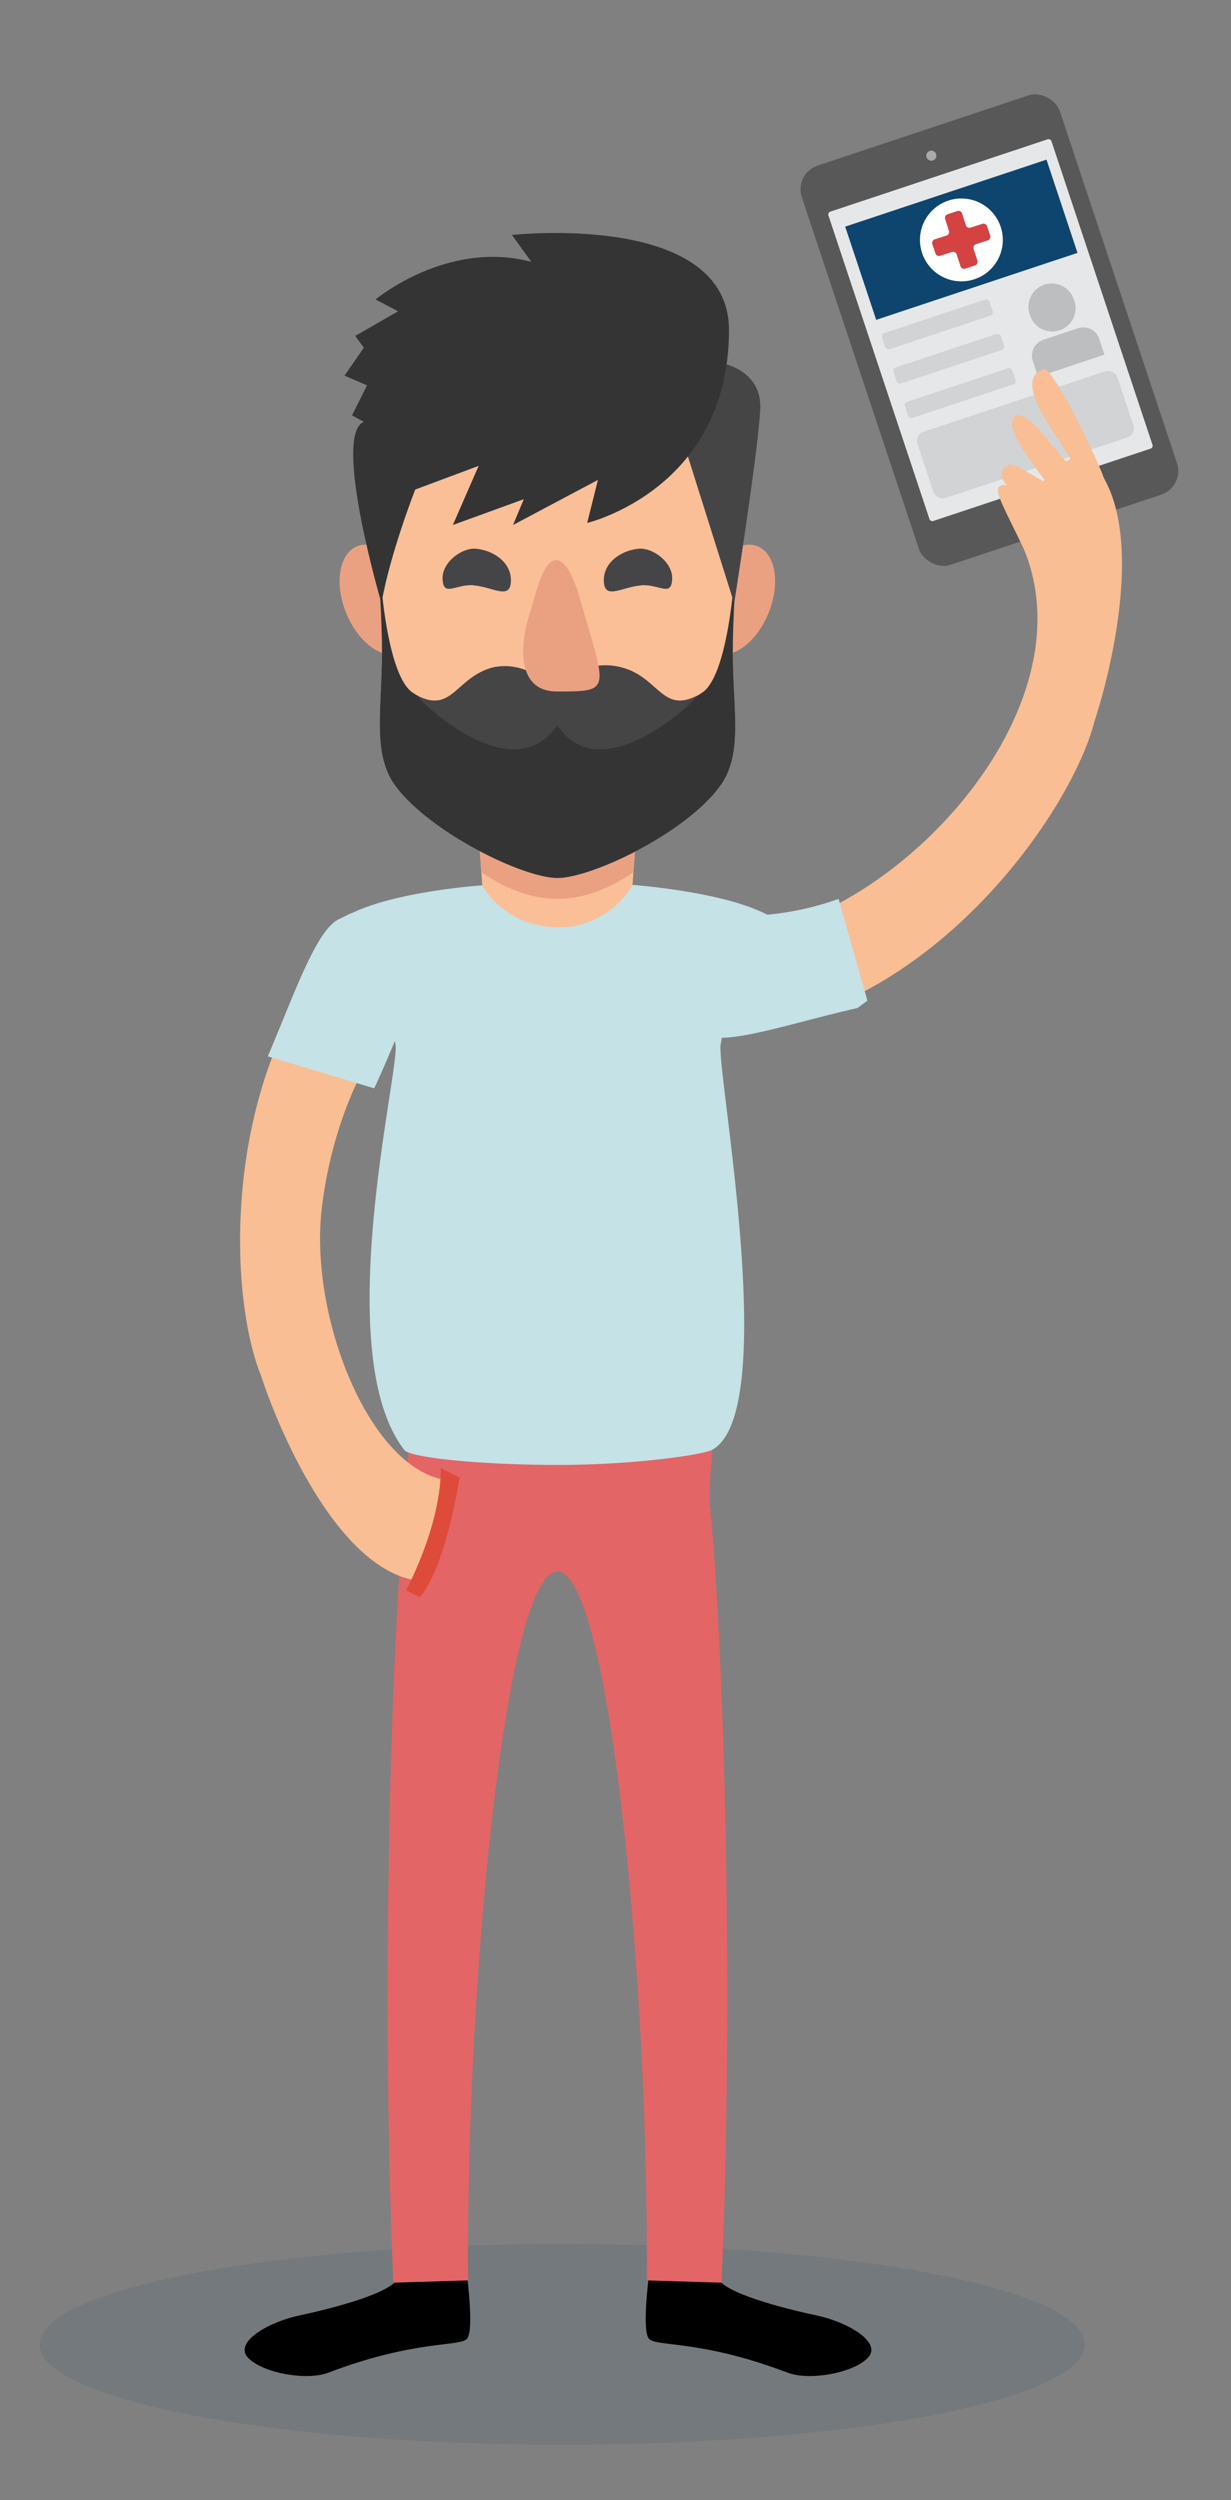 <svg xmlns="http://www.w3.org/2000/svg" viewBox="0 0 327.78 665.54"><rect x="0" y="0" width="327.78" height="665.54" fill="#808080" stroke="none"/><defs><clipPath id="clip-path"><path class="cls-1" d="M124.74 185.31l5.92 81.08h35.51l5.92-81.08h-47.35z"/></clipPath><clipPath id="clip-path-2"><path class="cls-1" d="M148.41 233.74c9.09 0 34-11.8 43.27-24.38 6.33-8.57 3.45-20.44 3.45-36.11 0-38.64 14.51-85.74-46.72-85.74s-46.71 47.1-46.71 85.74c0 15.93-2.75 27.62 3.77 36.23 9.29 12.27 33.85 24.26 42.94 24.26z"/></clipPath><style>.cls-1{fill:#fabf97}.cls-5{fill:#aaa}.cls-9{fill:#d1d3d4}.cls-13{fill:#f9be93}.cls-14{fill:#eaa182}.cls-17{fill:#343435}.cls-20{fill:#c5e2e6}</style></defs><g style="isolation:isolate"><g id="medical_records" data-name="medical records"><rect x="227.24" y="31.87" width="72.42" height="112.01" rx="6.63" transform="rotate(-18.41 263.484 87.883)" fill="#585858"/><rect x="232.44" y="44.48" width="62.59" height="86.79" rx=".78" transform="rotate(-18.41 263.767 87.898)" fill="#e6e7e8"/><path class="cls-5" d="M248.41 42.71a1.34 1.34 0 11.85-1.69 1.32 1.32 0 01-.85 1.69zm31.26 95.02a3 3 0 111.87-3.73 2.94 2.94 0 01-1.87 3.73z"/><path transform="rotate(-18.4 255.94 63.82)" fill="#0d456e" d="M227.73 50.76h56.49v26.15h-56.49z"/><circle cx="255.99" cy="63.87" r="11.03" fill="#fff"/><path d="M248.26 65a1 1 0 01.66-1.3l3.13-1a1 1 0 00.62-1.24l-1-3.13a1 1 0 01.66-1.3l2.55-.84a1 1 0 011.3.66l1 3.13a1 1 0 001.24.62l3.13-1a1 1 0 011.3.66l.84 2.55A1 1 0 01263 64l-3.13 1a1 1 0 00-.63 1.24l1 3.13a1 1 0 01-.65 1.3l-2.55.84a1 1 0 01-1.3-.66l-1-3.13a1 1 0 00-1.24-.63l-3.13 1a1 1 0 01-1.3-.65z" fill="#d44242"/><rect class="cls-9" x="234.51" y="84.1" width="30.15" height="4.51" rx=".93" transform="rotate(-18.4 249.565 86.358)"/><rect class="cls-9" x="237.56" y="93.25" width="30.15" height="4.51" rx=".93" transform="rotate(-18.4 252.584 95.496)"/><rect class="cls-9" x="240.6" y="102.4" width="30.15" height="4.51" rx=".93" transform="rotate(-18.4 255.634 104.638)"/><rect class="cls-9" x="244.98" y="106.42" width="56.14" height="18.59" rx="2.59" transform="rotate(-18.4 273.005 115.72)"/><path d="M275 96.08a4.43 4.43 0 012.81-5.62l9.25-3.08a4.44 4.44 0 015.63 2.82l1.4 4.22-17.69 5.88zm11.05-16A6.21 6.21 0 10274.29 84a6.21 6.21 0 1011.79-3.92z" fill="#bcbec0" fill-rule="evenodd"/></g><g id="characters"><path d="M149.71 650.81c76.85 0 139.14-12 139.14-26.71s-62.29-26.72-139.14-26.72-139.15 12-139.15 26.72 62.3 26.71 139.15 26.71z" style="mix-blend-mode:multiply" fill="#426271" opacity=".2"/><path d="M172.72 606.39s-1.76 13.73 0 16.11 13.27.12 37.07 9.15c6 2.25 17.9-.08 21.44-4.14s-5.56-9.37-13.77-11.11-25.68-6.09-26.46-10.4l-18.27.44zm-48.29 0s1.76 13.73 0 16.11-13.27.12-37.07 9.15c-6 2.25-17.9-.08-21.44-4.14s5.56-9.37 13.77-11.11 25.68-6.09 26.47-10.45l18.27.44z"/><path d="M189 400.67c-.47-4.81 1.05-14.65.73-19.87H109c-.33 5.22-.72 15.06-1.2 19.87-3.67 37.08-6.45 128.41-3.09 207 0 0 13-.38 19.91-.61-.55-79.17 10-188.69 23.8-188.69s24.35 109.52 23.8 188.69c6.87.23 19.91.61 19.91.61 3.36-78.61.58-169.94-3.09-207z" fill="#e36565"/><path class="cls-13" d="M92.46 249.22c-33.3 34.34-32.14 94.18-23 116.89 5.37 16.36 21.57 53.32 43.09 54.84 2-1.06 2-8.36 4-12.84 2.1-4.76 7.2-13.3 2-14.14-20.43-3.34-36.15-43.67-32.9-72 2.49-21.64 11.17-42.5 23.52-54.45z"/><path class="cls-14" d="M106.59 173.86c4.8-1.93 6.12-9.87 2.94-17.73s-9.63-12.65-14.43-10.71-6.11 9.87-2.94 17.73 9.64 12.65 14.43 10.71zm83.64 0c-4.8-1.93-6.11-9.87-2.94-17.73s9.64-12.65 14.43-10.71 6.11 9.87 2.94 17.73-9.66 12.65-14.43 10.71z"/><path class="cls-1" d="M124.74 185.31l5.92 81.08h35.51l5.92-81.08h-47.35z"/><g clip-path="url(#clip-path)"><path class="cls-14" d="M148.41 239.29c28.33 0 59.19-44.84 59.19-93.14S225 58.7 148.41 58.7s-59.18 39.15-59.18 87.45 30.85 93.14 59.18 93.14z"/></g><path class="cls-1" d="M148.41 233.74c9.09 0 34-11.8 43.27-24.38 6.33-8.57 3.45-20.44 3.45-36.11 0-38.64 14.51-85.74-46.72-85.74s-46.71 47.1-46.71 85.74c0 15.93-2.75 27.62 3.77 36.23 9.29 12.27 33.85 24.26 42.94 24.26z"/><g clip-path="url(#clip-path-2)"><path class="cls-17" d="M195.36 155.38s-1.75 24.6-8.38 29-15.55 6.7-15.55 6.7h-46s-8.91-2.28-15.55-6.7-8.38-29-8.38-29c-2.07 8.39-1.77 33.23-.94 41.39a29.19 29.19 0 005.18 13.74s26.32 27 28.4 28.2c1.8 1 11.75.62 14.31.5 2.56.12 12.52.52 14.32-.5 2.07-1.16 28.39-28.2 28.39-28.2a29.14 29.14 0 005.19-13.74c.82-8.16 1.12-33-.95-41.39z"/></g><path d="M170.69 155.85c-4.85.34-9.46 3.8-9.88-.68-.48-5.17 4.33-8.59 9.17-9.09 3.77-.39 9.16 3.55 9 8-.2 5-3.41 1.38-8.27 1.72zm-44.56 0c4.86.34 9.47 3.8 9.88-.68.48-5.17-4.32-8.59-9.17-9.09-3.77-.39-9.15 3.55-9 8 .2 5 3.41 1.38 8.27 1.72z" fill="#454547"/><path d="M193 96.88s9.73 2 9.44 11.73-6.95 52-6.95 52l-13.68-43.41L193 96.88zm-7.29 88.26c-9.46 4.93-10.32-5-20.32-7.51s-14.84 4.46-17 6.49c-2.14-2-8.35-8.24-17-6.49-10 2.52-10.86 12.44-20.32 7.51-.91 0 25.19 26.09 37.3 7.91 12.11 18.18 38.21-7.91 37.3-7.91z" fill="#454546"/><path class="cls-14" d="M153.83 157.42s-5.52-18.73-11.05 0l-2.33 7.92s-5.52 18.74 7.86 18.74 13.38 0 7.85-18.74l-2.33-7.92z"/><path class="cls-17" d="M141.47 69.7l-5.15-7.15S194.2 56.14 194.11 88c-.11 42.34-37.76 51.21-37.76 51.21l2.86-11.45-22.6 12 2.86-6.87-18.89 6.87 6.87-15.74-16.88 6.3s-6.61 16.72-9 30.27c0 0-13.14-44.82-4.69-48.3l-3.15-1.71 4-8-6-2.57 5.15-7.44-2.29-3.15L106 82.87l-6-3.15s19.17-16 41.49-10z"/><path class="cls-5" d="M280.42 126.83a3 3 0 111.93-3.79 3 3 0 01-1.93 3.79z"/><path class="cls-13" d="M169.17 269.2c5-3.11 13.05 8.07 33.65 4.18 47.67-8.05 82.52-57.47 88.64-81.46 5.41-16.54 14.33-56.34-2.3-70.44-4.75-.75-15.55 6.27-17.5 22.47 20.44 43.37-31.76 99.11-71.48 104.53z"/><path class="cls-20" d="M205.74 244.33c-11.24-6.92-37.32-8.76-37.32-8.76a22.73 22.73 0 01-19.84 11.31c-14.68-.25-20.16-11.2-20.16-11.2s-25.76 1.73-37 8.65c.1 0 10.45 13 13.9 33.74 1.15 6.86-17.61 82 2.31 107.91 1.61 2.1 20.47 4 41 4s38.61-2.73 40.95-4c18.47-9.87 1.16-101.05 2.31-107.91 3.45-20.7 13.8-33.69 13.9-33.74z"/><path class="cls-20" d="M228.31 268.35c-18.33 4.16-35.41 10.26-41.11 7s.44-1.89 9.67-17.74c3-5.19 7.42-14.11 7.42-14.11a76.52 76.52 0 0019-4.21l7.69 27.1zm-157 12.88c7.32-17.31 13-33.84 19-36.56s2.42-3.87 9.9 12.87c2.44 5.49 7.13 14.26 7.13 14.26s-4.71 11.63-7.7 17.92l-28.33-8.49z"/><path class="cls-13" d="M293.74 126.85c-.09-1.26-13.26-29.48-15.88-28.58-9.86 3.38 7.86 22.15 7.38 25.09s-11.41-15.82-15.11-12.45c-3.46 3.14 7.9 16.29 8.32 17.31s-8.26-5.22-9.86-4.42c-3.74 1.86-.88 5.29-.15 5.51s-2.85-1.24-2.73 1.5 8.35 16.92 8.86 20.47c.72 5.1 20.69-6.59 19.45-23.9z"/><path d="M117.32 390.83s1 12.34-9.18 32.55l3.62 1.78s6.09-5.24 10.62-31.82z" fill="#de4b3a"/></g></g></svg>